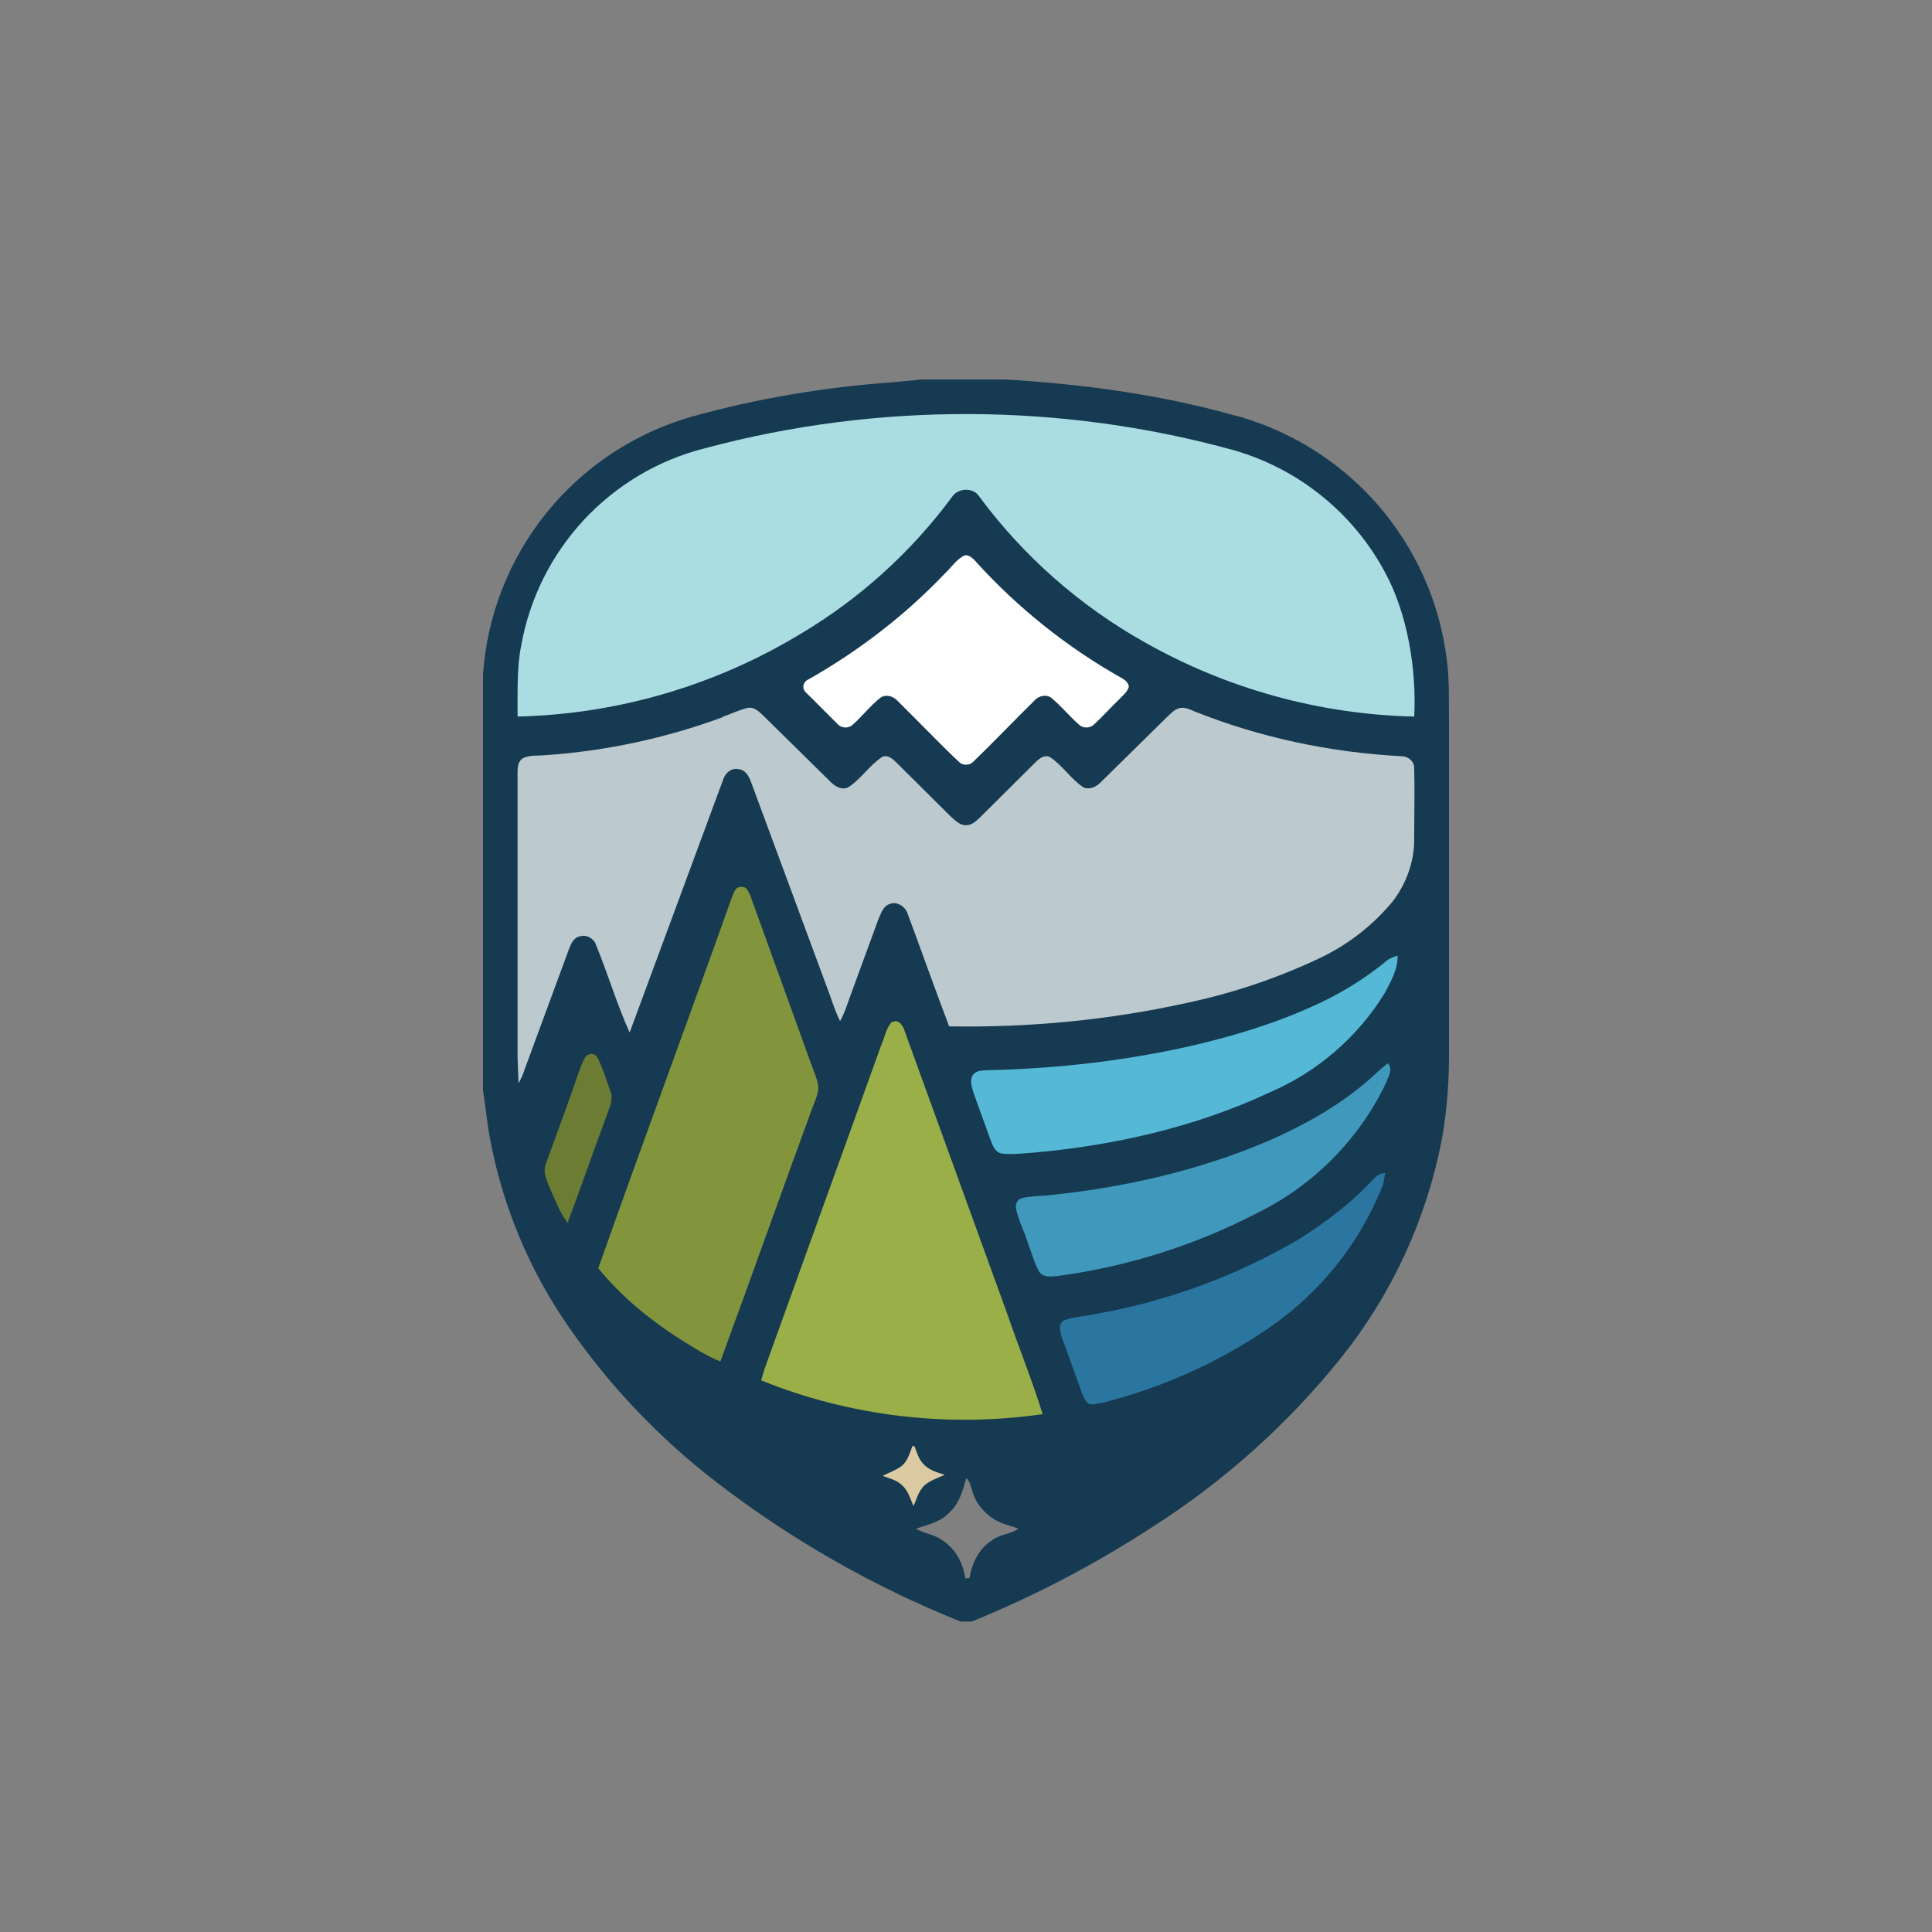 <svg width="40" height="40" viewBox="0 0 40 40" fill="none" xmlns="http://www.w3.org/2000/svg">
<rect x="0" y="0" width="40" height="40" fill="#808080" stroke="none"/>
<path d="M19.057 7.857H20.814C22.386 7.95 23.943 8.157 25.457 8.572C26.636 8.867 27.698 9.513 28.502 10.425C29.305 11.337 29.813 12.472 29.957 13.679C30.014 14.122 29.993 14.572 30 15.015V21.679C30.007 22.336 29.964 22.993 29.843 23.636C29.522 25.262 28.817 26.788 27.786 28.086C26.674 29.477 25.339 30.674 23.836 31.629C22.662 32.393 21.418 33.043 20.121 33.572H19.886C18.07 32.843 16.363 31.867 14.814 30.672C13.638 29.764 12.609 28.68 11.764 27.457C10.969 26.309 10.422 25.008 10.157 23.636C10.086 23.286 10.057 22.922 10 22.572V13.965C10.084 12.74 10.544 11.571 11.316 10.616C12.087 9.662 13.134 8.968 14.314 8.629C15.671 8.25 17.071 8.015 18.479 7.915C18.671 7.893 18.864 7.886 19.05 7.857H19.057ZM18.664 30.357C18.55 30.443 18.407 30.493 18.279 30.557C18.421 30.607 18.571 30.643 18.679 30.75C18.807 30.865 18.85 31.036 18.914 31.179C18.986 31.029 19.021 30.857 19.15 30.743C19.271 30.643 19.421 30.6 19.557 30.536C19.407 30.486 19.236 30.443 19.121 30.315C18.657 29.843 19.171 29.95 18.664 30.357ZM19.664 31.307C19.486 31.507 19.214 31.565 18.964 31.65C19.136 31.757 19.35 31.765 19.514 31.893C19.786 32.065 19.943 32.372 19.986 32.679L20.071 32.672C20.121 32.365 20.271 32.057 20.543 31.886C20.707 31.765 20.921 31.765 21.086 31.65C20.907 31.579 20.714 31.55 20.557 31.436C20.365 31.313 20.219 31.13 20.143 30.915C20.107 30.807 20.093 30.686 20.007 30.6C19.936 30.85 19.864 31.122 19.664 31.307Z" fill="#153A51"/>
<path d="M14.601 9.279C18.173 8.322 22.001 8.336 25.573 9.329C26.235 9.524 26.852 9.849 27.387 10.286C27.922 10.722 28.364 11.261 28.687 11.872C29.144 12.722 29.33 13.872 29.28 14.836C27.328 14.791 25.417 14.266 23.716 13.307C22.356 12.547 21.175 11.505 20.252 10.25C20.123 10.093 19.844 10.107 19.723 10.272C18.872 11.426 17.799 12.398 16.566 13.129C14.798 14.198 12.781 14.786 10.716 14.836C10.716 14.407 10.701 13.8 10.787 13.386C10.958 12.406 11.409 11.496 12.086 10.767C12.763 10.038 13.636 9.521 14.601 9.279Z" fill="#AADDE2"/>
<path d="M19.929 11.521C20.014 11.457 20.107 11.528 20.172 11.593C21.054 12.574 22.092 13.404 23.243 14.05C23.307 14.086 23.364 14.143 23.372 14.221C23.336 14.336 23.243 14.4 23.172 14.479C22.993 14.65 22.829 14.836 22.65 15C22.608 15.04 22.551 15.062 22.493 15.062C22.434 15.062 22.378 15.04 22.336 15C22.143 14.829 21.979 14.629 21.786 14.464C21.679 14.364 21.507 14.4 21.414 14.507C20.993 14.921 20.586 15.35 20.157 15.764C20.137 15.786 20.113 15.803 20.086 15.815C20.059 15.827 20.029 15.833 20 15.833C19.971 15.833 19.941 15.827 19.914 15.815C19.887 15.803 19.863 15.786 19.843 15.764C19.414 15.357 19.007 14.928 18.586 14.514C18.493 14.407 18.329 14.364 18.214 14.457C18.007 14.621 17.843 14.843 17.643 15.014C17.55 15.093 17.4 15.071 17.329 14.979L16.686 14.336C16.593 14.257 16.629 14.107 16.743 14.064C17.786 13.471 18.743 12.736 19.572 11.864C19.693 11.75 19.786 11.607 19.929 11.521Z" fill="white"/>
<path d="M14.958 14.842C15.129 14.785 15.293 14.7 15.479 14.657C15.622 14.628 15.722 14.742 15.815 14.828L17.172 16.164C17.272 16.271 17.429 16.378 17.572 16.293C17.836 16.121 18.001 15.842 18.265 15.671C18.401 15.614 18.501 15.735 18.586 15.814L19.686 16.907C19.779 16.985 19.872 17.093 20.008 17.085C20.122 17.085 20.208 17 20.293 16.921L21.443 15.778C21.515 15.707 21.629 15.614 21.743 15.678C22.001 15.85 22.172 16.128 22.429 16.3C22.572 16.364 22.715 16.278 22.808 16.178L24.165 14.842C24.243 14.771 24.322 14.678 24.436 14.657C24.543 14.643 24.636 14.685 24.729 14.728C26.086 15.271 27.543 15.578 29.015 15.657C29.151 15.657 29.279 15.757 29.279 15.9C29.293 16.378 29.279 16.857 29.279 17.328C29.293 17.814 29.122 18.293 28.822 18.678C28.391 19.193 27.849 19.603 27.236 19.878C26.384 20.273 25.491 20.57 24.572 20.764C22.958 21.121 21.301 21.278 19.651 21.25C19.358 20.478 19.079 19.692 18.793 18.921C18.743 18.764 18.565 18.65 18.408 18.721C18.286 18.764 18.243 18.907 18.193 19.014L17.622 20.571C17.551 20.764 17.493 20.964 17.393 21.142C17.315 20.985 17.251 20.807 17.193 20.635L15.558 16.214C15.515 16.093 15.451 15.95 15.308 15.928C15.151 15.885 15.015 16 14.972 16.142L13.036 21.378C12.772 20.793 12.586 20.164 12.343 19.571C12.301 19.435 12.151 19.343 12.008 19.385C11.865 19.414 11.815 19.557 11.772 19.671L10.851 22.171C10.822 22.264 10.779 22.35 10.736 22.428L10.715 21.871V16C10.715 15.885 10.722 15.757 10.836 15.693C10.979 15.628 11.143 15.65 11.293 15.635C12.546 15.549 13.78 15.284 14.958 14.85V14.842Z" fill="#BCC9CE"/>
<path d="M15.137 18.622C15.187 18.514 15.208 18.336 15.372 18.364C15.472 18.364 15.501 18.479 15.537 18.55L16.794 22.029C16.851 22.193 16.93 22.35 16.944 22.521C16.937 22.664 16.872 22.793 16.822 22.929C16.18 24.679 15.558 26.436 14.915 28.186C14.637 28.079 14.387 27.914 14.13 27.757C13.487 27.35 12.872 26.857 12.387 26.257C13.287 23.707 14.23 21.172 15.137 18.622Z" fill="#83953C"/>
<path d="M28.664 19.928C28.736 19.857 28.836 19.814 28.936 19.785C28.943 20.071 28.793 20.328 28.664 20.571C28.099 21.483 27.266 22.199 26.279 22.621C24.75 23.335 23.078 23.714 21.4 23.864C21.186 23.878 20.971 23.907 20.757 23.885C20.607 23.871 20.55 23.714 20.507 23.599L20.164 22.649C20.128 22.521 20.064 22.378 20.143 22.257C20.214 22.157 20.343 22.164 20.443 22.157C21.836 22.128 23.229 21.971 24.586 21.671C25.464 21.471 26.336 21.214 27.157 20.842C27.695 20.607 28.199 20.302 28.657 19.935L28.664 19.928Z" fill="#54B8D6"/>
<path d="M18.465 21.164C18.608 21.085 18.701 21.242 18.736 21.364L20.879 27.271C21.108 27.942 21.379 28.599 21.586 29.278C19.629 29.564 17.586 29.321 15.758 28.578L15.829 28.342L18.244 21.642C18.315 21.485 18.343 21.292 18.458 21.164H18.465Z" fill="#9AAF47"/>
<path d="M12.15 21.856C12.168 21.841 12.188 21.83 12.211 21.824C12.233 21.819 12.257 21.819 12.28 21.825C12.302 21.83 12.323 21.841 12.34 21.857C12.357 21.872 12.371 21.892 12.379 21.913C12.486 22.128 12.557 22.363 12.636 22.592C12.7 22.735 12.636 22.892 12.586 23.028C12.3 23.792 12.036 24.563 11.75 25.32C11.593 25.106 11.5 24.863 11.393 24.62C11.322 24.449 11.229 24.263 11.307 24.078C11.543 23.435 11.779 22.792 12 22.149C12.043 22.049 12.072 21.935 12.15 21.849V21.856Z" fill="#6C7C32"/>
<path d="M28.308 22.385C28.451 22.264 28.579 22.128 28.736 22.014C28.851 22.142 28.736 22.299 28.693 22.428C28.134 23.591 27.201 24.534 26.043 25.107C24.757 25.776 23.366 26.218 21.929 26.414C21.786 26.428 21.608 26.464 21.515 26.328C21.408 26.142 21.358 25.928 21.279 25.728C21.208 25.492 21.086 25.271 21.036 25.028C21.015 24.935 21.065 24.828 21.158 24.806C21.329 24.764 21.515 24.764 21.686 24.749C23.25 24.592 24.8 24.242 26.243 23.628C26.979 23.306 27.693 22.914 28.308 22.385Z" fill="#4099BC"/>
<path d="M28.42 24.428C28.485 24.349 28.57 24.292 28.678 24.285C28.663 24.371 28.656 24.457 28.628 24.542C28.153 25.742 27.329 26.772 26.263 27.499C25.218 28.212 24.055 28.734 22.828 29.042C22.713 29.057 22.556 29.128 22.485 29.007C22.392 28.871 22.356 28.707 22.299 28.557L21.985 27.692C21.949 27.578 21.906 27.428 22.013 27.342C22.228 27.257 22.456 27.257 22.67 27.207C24.145 26.949 25.562 26.431 26.856 25.678C27.428 25.321 27.963 24.921 28.42 24.428Z" fill="#2B76A0"/>
<path d="M18.892 29.936L18.934 29.943C18.985 30.071 19.02 30.214 19.12 30.314C19.235 30.443 19.406 30.485 19.556 30.535C19.413 30.6 19.27 30.643 19.149 30.743C19.02 30.857 18.977 31.028 18.913 31.178C18.849 31.035 18.806 30.864 18.677 30.75C18.57 30.643 18.413 30.607 18.277 30.557C18.406 30.485 18.549 30.443 18.663 30.357C18.792 30.25 18.834 30.085 18.892 29.936Z" fill="#DBC9A2"/>
</svg>
